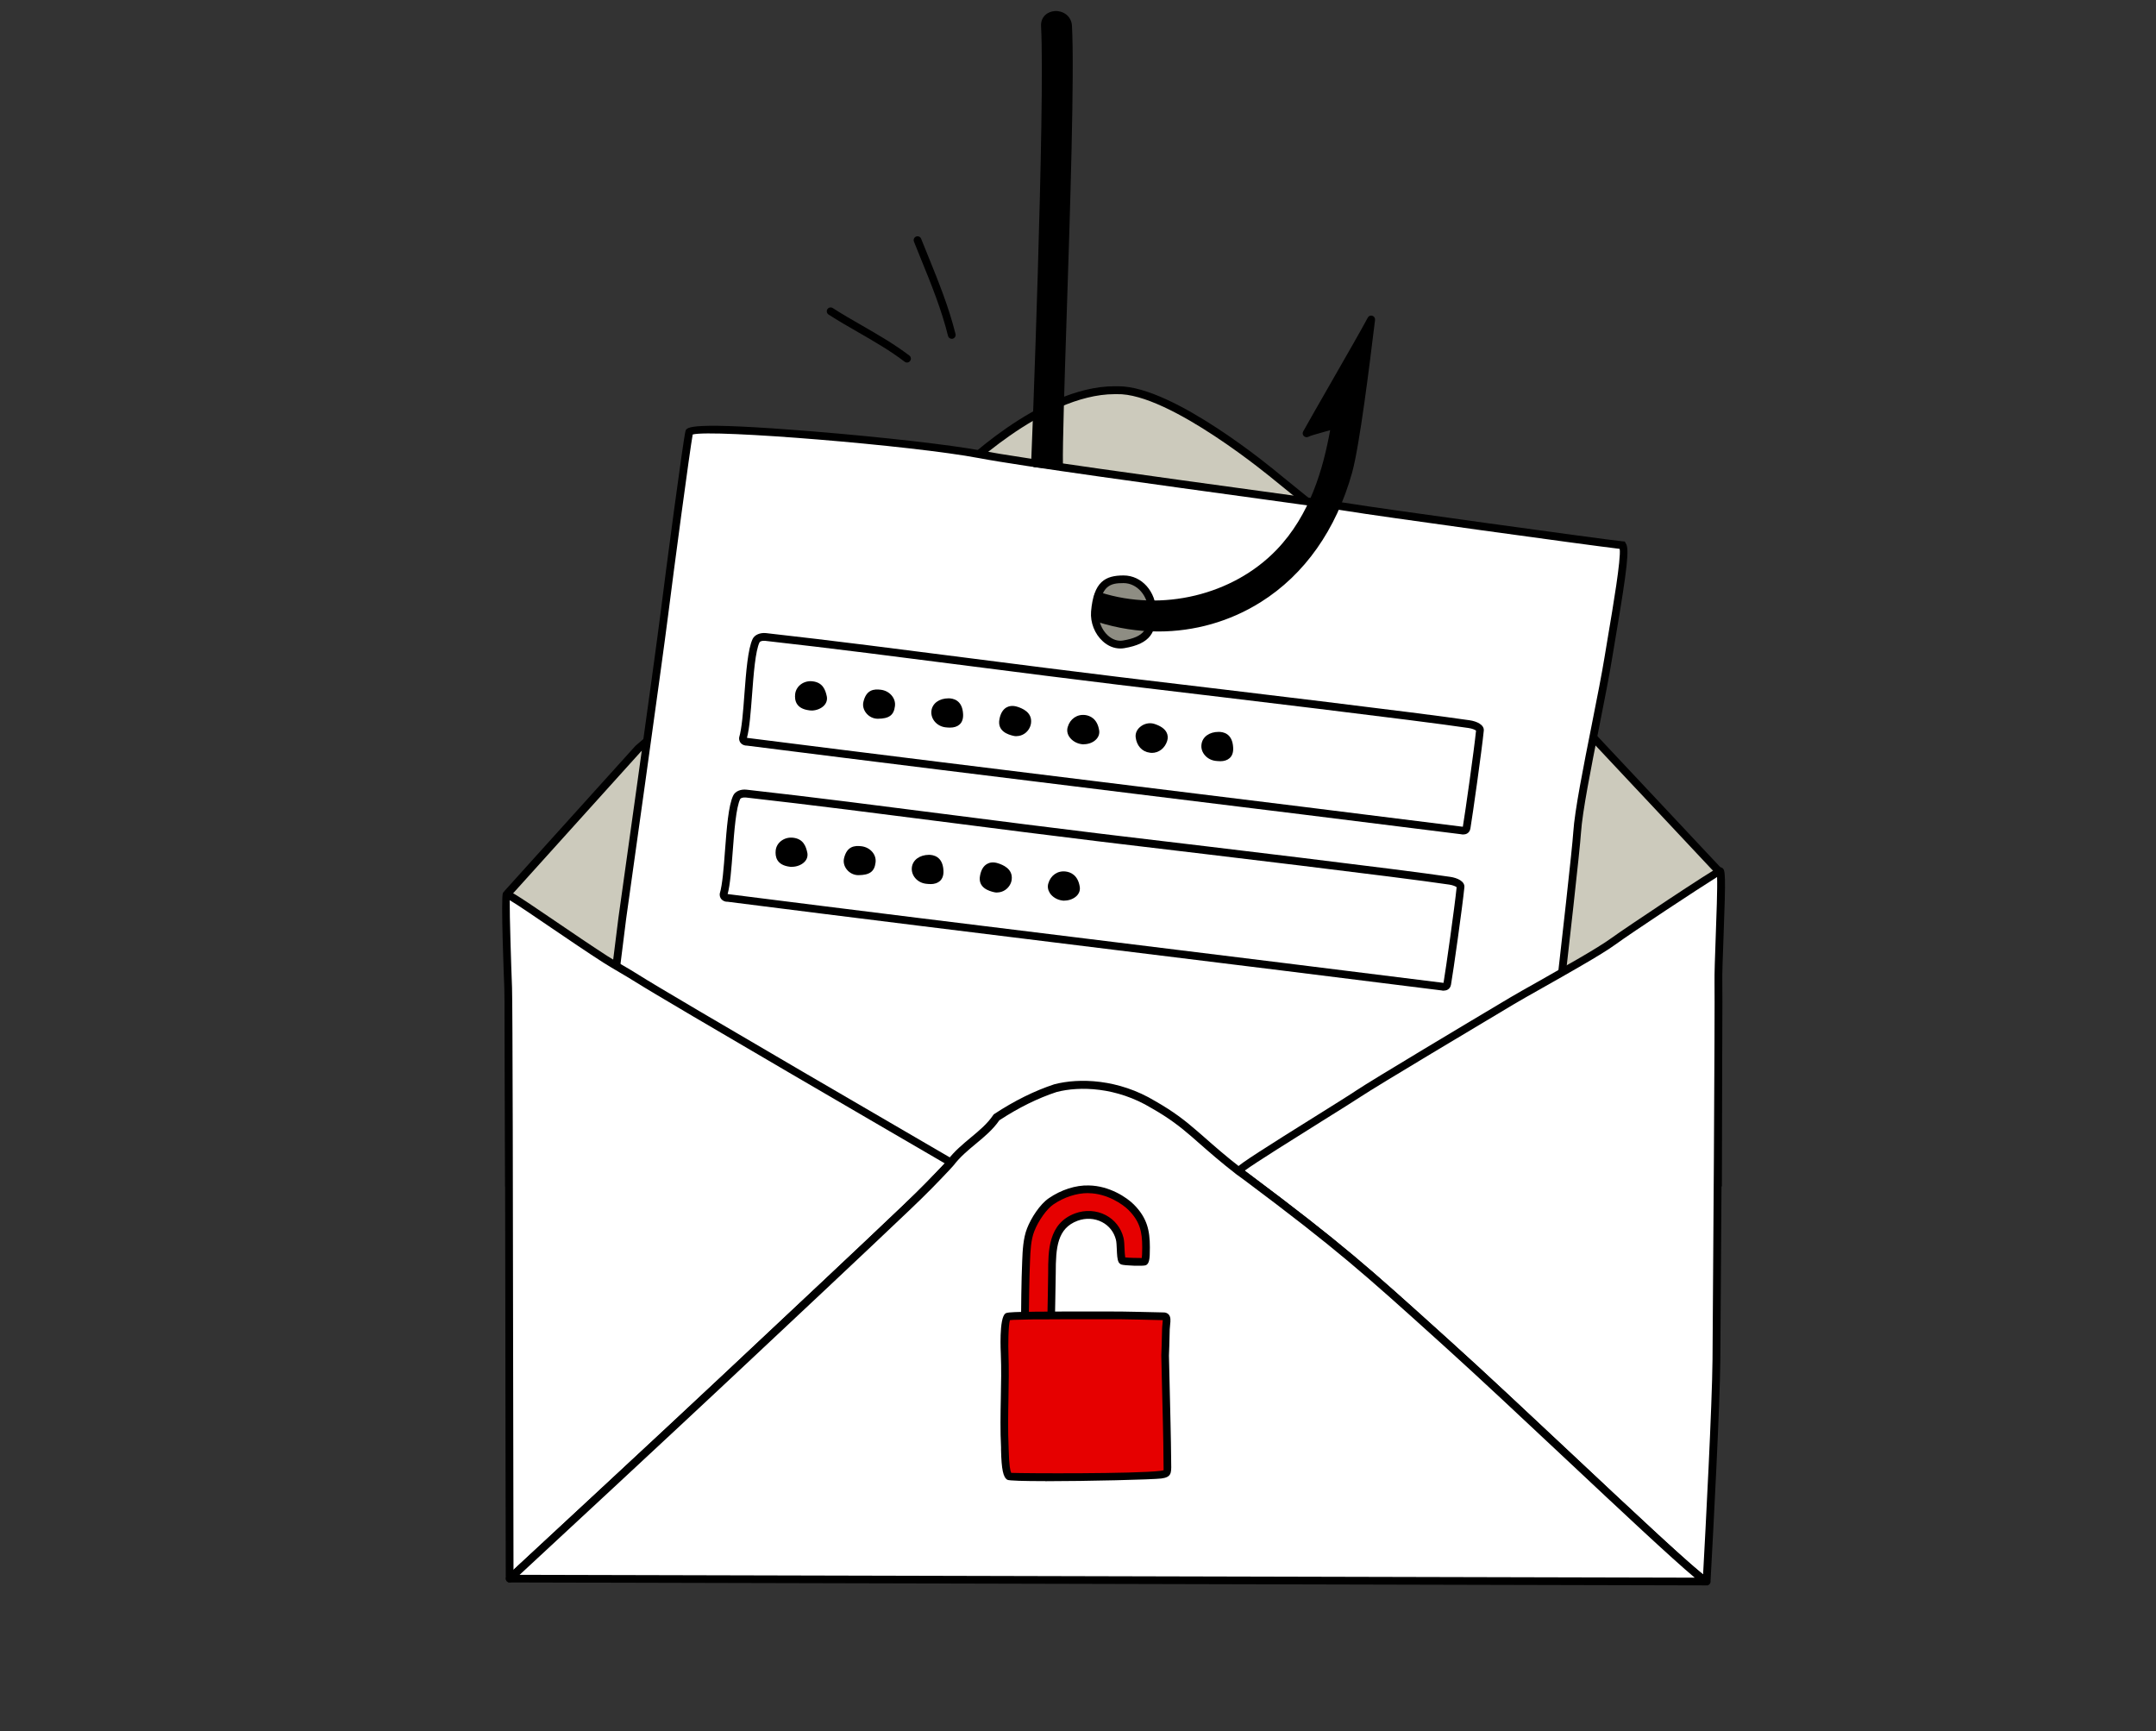 <svg width="279" height="224" viewBox="0 0 279 224" fill="none" xmlns="http://www.w3.org/2000/svg">
<rect x="0" y="0" width="279" height="224" fill="#333333" stroke="none"/>
<g clip-path="url(#clip0_12700_1062)">
<path d="M65.88 153.5L65.77 115.5L82.6 96.85L123.72 61.42C123.72 61.42 134.76 50.27 144.49 50.48C151.57 50.24 165.21 61.72 165.21 61.72L204.27 93.37L222.31 112.59V153.5" fill="#CCCABC"/>
<path d="M65.38 153.5L65.27 115.3L82.23 96.51L123.4 61.041C123.82 60.611 134.47 49.98 144.22 49.98C144.32 49.98 144.41 49.98 144.51 49.98C144.59 49.98 144.67 49.98 144.74 49.98C151.95 49.98 164.98 60.87 165.54 61.34L204.59 92.99L222.81 112.41V153.52H221.81V112.81L203.91 93.731L164.9 62.12C164.76 62.001 151.31 50.791 144.51 51.001C144.42 51.001 144.34 51.001 144.25 51.001C134.89 51.001 124.19 61.691 124.08 61.8L82.93 97.26L66.28 115.72L66.39 153.53H65.39L65.38 153.5Z" fill="black"/>
<path d="M209.9 70.56C210.72 70.63 208.82 80.77 208.15 84.97C207.19 90.96 204.38 103.23 204.09 107.73C203.8 112.23 198.34 158.65 198.34 158.65C198.34 158.65 79.25 146.61 77.25 144.96L80.53 118.81C80.53 118.81 85.27 85.08 85.96 79.54C86.65 74 88.95 56.69 89.19 55.92C89.56 54.7 118.82 57.27 126.8 58.79C134.76 60.31 172.15 65.22 174.77 65.68C177.39 66.14 207.76 70.34 209.9 70.54V70.56Z" fill="white"/>
<path d="M198.78 159.201L198.29 159.151C178.38 157.141 78.94 147.011 76.93 145.341L76.72 145.171L80.03 118.741C80.08 118.401 84.78 84.951 85.46 79.481C86.07 74.551 88.44 56.651 88.71 55.771C88.86 55.271 89.08 54.511 105.18 55.821C114.16 56.551 123.09 57.571 126.89 58.291C132.2 59.301 150.77 61.851 163.06 63.531C169.39 64.401 173.97 65.031 174.85 65.181C177.31 65.621 207.81 69.841 209.94 70.041L210.26 70.071L210.38 70.301C210.87 70.931 210.59 73.501 209.11 82.231C208.93 83.301 208.76 84.281 208.64 85.051C208.27 87.351 207.64 90.551 206.97 93.931C205.89 99.381 204.77 105.021 204.59 107.761C204.3 112.231 199.06 156.811 198.84 158.701L198.78 159.191V159.201ZM77.79 144.651C83.26 146.271 165.45 154.821 197.9 158.101C198.48 153.121 203.32 111.891 203.59 107.701C203.77 104.891 204.9 99.221 205.99 93.741C206.66 90.371 207.29 87.181 207.66 84.901C207.78 84.131 207.95 83.151 208.13 82.071C208.71 78.631 209.78 72.361 209.6 71.041L209.53 71.011C205.57 70.551 177.23 66.631 174.68 66.181C173.82 66.031 169.01 65.371 162.93 64.531C150.63 62.841 132.04 60.301 126.71 59.281C118.11 57.641 92.15 55.521 89.64 56.221C89.28 58.151 87.18 73.851 86.46 79.601C85.78 85.081 81.08 118.541 81.03 118.871L77.8 144.651H77.79Z" fill="black"/>
<path d="M222.55 112.71C223.02 112.54 222.3 124.4 222.37 127.09C222.43 129.78 222.18 168.74 222.11 175.91C222.05 182.78 220.93 202.97 220.84 204.64H220.77C217.74 202.61 197.79 183.34 187.45 174.01C177.12 164.68 173.82 161.63 161.32 152.28C160.98 152.02 160.64 151.77 160.34 151.54L160.5 151.33C161.14 150.58 173.56 143 175.79 141.51C178.03 140.01 192.83 131.19 195.67 129.5C197.46 128.43 201.21 126.37 204.35 124.54C206.22 123.46 207.86 122.45 208.76 121.8C211.16 120.05 222.09 112.85 222.57 112.69L222.55 112.71Z" fill="white"/>
<path d="M220.84 205.141C220.74 205.141 220.57 205.111 220.49 205.061C218.66 203.831 210.91 196.561 202.71 188.871C197.11 183.621 191.32 178.181 187.12 174.391L186.08 173.451C176.62 164.911 173.08 161.711 161.03 152.701L160.04 151.951C159.82 151.781 159.78 151.471 159.94 151.251L160.1 151.041C160.52 150.541 163.81 148.451 170.58 144.221C172.82 142.821 174.76 141.611 175.51 141.101C177.59 139.711 190.12 132.231 195.41 129.081C196.29 128.561 197.63 127.801 199.15 126.951C200.73 126.061 202.49 125.061 204.1 124.131C206.08 122.991 207.64 122.021 208.47 121.421C210.41 120.011 221.76 112.451 222.42 112.241C222.58 112.191 222.76 112.221 222.89 112.321C223.26 112.601 223.35 113.011 223.03 121.391C222.94 123.811 222.85 126.101 222.88 127.091C222.94 129.791 222.69 168.601 222.62 175.931C222.57 181.951 221.72 197.901 221.36 204.481V204.681C221.33 204.951 221.11 205.151 220.85 205.151L220.84 205.141ZM161.08 151.481L161.62 151.891C173.71 160.931 177.26 164.141 186.74 172.701L187.78 173.641C191.99 177.431 197.78 182.871 203.39 188.131C210.79 195.071 217.81 201.671 220.39 203.731C220.71 197.911 221.56 181.821 221.61 175.901C221.68 168.581 221.93 129.791 221.87 127.101C221.85 126.081 221.93 123.781 222.02 121.341C222.12 118.551 222.26 114.901 222.2 113.481C219.93 114.891 211.26 120.601 209.05 122.211C208.19 122.841 206.6 123.821 204.59 124.981C202.99 125.921 201.22 126.911 199.63 127.811C198.13 128.661 196.79 129.411 195.92 129.931C191.8 132.391 178.18 140.511 176.06 141.921C175.29 142.431 173.35 143.651 171.1 145.051C167.52 147.291 162.27 150.571 161.08 151.471V151.481Z" fill="black"/>
<path d="M122.85 150.29L123.02 150.46C121.43 152.14 119.59 154.06 117.32 156.22C111.74 161.54 99.9 172.64 92.81 179.29C85.72 185.95 65.95 204.26 65.95 204.26C65.95 204.26 65.89 175.33 65.89 168.04C65.89 160.75 65.83 129.16 65.76 127.79C65.7 126.41 65.34 116.18 65.53 115.76C65.7 115.4 73.23 120.86 78.34 124.13C79.62 124.94 81.05 125.72 82.41 126.58C86.79 129.36 122.84 150.29 122.84 150.29H122.85Z" fill="white"/>
<path d="M65.95 204.761C65.88 204.761 65.81 204.751 65.75 204.721C65.57 204.641 65.45 204.461 65.45 204.261C65.45 204.261 65.39 175.331 65.39 168.041C65.39 160.381 65.33 129.161 65.26 127.811C65.21 126.611 64.8 116.141 65.08 115.551C65.14 115.421 65.28 115.301 65.42 115.271C65.84 115.151 66.31 115.411 71.83 119.171C74.04 120.671 76.54 122.381 78.61 123.711C79.25 124.121 79.93 124.511 80.62 124.921C81.31 125.321 82 125.731 82.68 126.161C86.93 128.861 121.65 149.021 123.05 149.841C123.1 149.861 123.15 149.891 123.19 149.931L123.36 150.101C123.56 150.291 123.57 150.611 123.38 150.811C121.82 152.461 119.97 154.401 117.66 156.591C112.43 161.581 101.67 171.671 94.54 178.351L93.14 179.661C86.13 186.241 66.48 204.451 66.28 204.631C66.19 204.721 66.06 204.761 65.94 204.761H65.95ZM65.96 116.491C65.94 118.431 66.15 125.041 66.26 127.781C66.34 129.191 66.39 161.761 66.39 168.051C66.39 174.341 66.44 197.691 66.45 203.121C70.29 199.561 86.29 184.731 92.47 178.931L93.87 177.621C100.99 170.941 111.76 160.851 116.98 155.861C119.08 153.861 120.8 152.081 122.26 150.531C118.64 148.421 86.26 129.611 82.14 127.001C81.47 126.581 80.79 126.181 80.11 125.781C79.41 125.371 78.72 124.961 78.07 124.551C75.98 123.211 73.47 121.501 71.26 120.001C69.22 118.611 66.97 117.071 65.96 116.481V116.491Z" fill="black"/>
<path d="M186.59 127.661C157.07 123.941 123.39 119.901 94.21 116.191C93.85 116.201 93.58 116.051 93.63 115.701C94.4 113.201 94.28 105.301 95.33 103.161C95.49 102.821 95.99 102.631 96.55 102.691C110.89 104.291 127.17 106.551 142.08 108.351C151.95 109.531 180.25 112.871 187.59 113.961C188.22 114.051 189.03 114.361 188.99 114.771C188.74 117.271 187.55 125.681 187.27 127.331C187.21 127.701 186.93 127.731 186.59 127.661Z" fill="white"/>
<path d="M186.86 128.191C186.73 128.191 186.62 128.171 186.52 128.151C173.05 126.451 158.71 124.691 144.33 122.921C127.46 120.841 110.02 118.701 94.16 116.681C93.87 116.701 93.56 116.581 93.36 116.361C93.19 116.171 93.11 115.911 93.14 115.631C93.49 114.481 93.66 112.231 93.82 110.061C94.04 107.181 94.26 104.201 94.89 102.921C95.15 102.391 95.85 102.091 96.62 102.181C105.07 103.121 114.35 104.321 123.32 105.471C129.57 106.271 136.03 107.101 142.16 107.841L145.48 108.241C157.02 109.611 181.04 112.471 187.68 113.461C188.57 113.591 189.58 114.031 189.5 114.811C189.25 117.321 188.06 125.761 187.77 127.401C187.71 127.751 187.53 127.931 187.39 128.021C187.22 128.141 187.03 128.171 186.85 128.171L186.86 128.191ZM94.2 115.691C110.14 117.711 127.58 119.861 144.45 121.931C158.84 123.701 173.18 125.471 186.66 127.161C186.67 127.161 186.69 127.161 186.7 127.161C186.74 127.161 186.77 127.171 186.8 127.181C187.11 125.361 188.24 117.351 188.5 114.801C188.39 114.701 188.02 114.531 187.53 114.461C180.9 113.471 156.89 110.621 145.36 109.251L142.04 108.851C135.91 108.111 129.45 107.281 123.19 106.481C114.22 105.331 104.95 104.141 96.51 103.191C96.13 103.151 95.84 103.281 95.79 103.381C95.25 104.481 95.02 107.491 94.82 110.151C94.65 112.371 94.49 114.481 94.16 115.691C94.17 115.691 94.19 115.691 94.2 115.691Z" fill="black"/>
<path d="M139.24 114.851C139.36 115.611 138.38 116.141 137.52 116.031C136.66 115.921 135.92 115.201 136.14 114.471C136.35 113.711 137 113.181 137.86 113.281C138.72 113.381 139.11 114.021 139.24 114.851Z" fill="black"/>
<path d="M137.75 116.54C137.65 116.54 137.56 116.54 137.46 116.52C136.81 116.44 136.19 116.07 135.86 115.56C135.61 115.17 135.53 114.73 135.66 114.31C135.96 113.26 136.87 112.63 137.92 112.77C138.49 112.84 139.49 113.19 139.73 114.76C139.79 115.18 139.66 115.58 139.35 115.9C138.97 116.29 138.36 116.53 137.75 116.53V116.54ZM137.64 113.76C137.06 113.76 136.74 114.18 136.62 114.6C136.58 114.74 136.6 114.88 136.7 115.02C136.87 115.28 137.22 115.48 137.58 115.53C137.97 115.58 138.41 115.45 138.63 115.22C138.75 115.09 138.75 114.99 138.74 114.93C138.6 113.99 138.16 113.82 137.79 113.78C137.74 113.78 137.68 113.78 137.63 113.78L137.64 113.76Z" fill="black"/>
<path d="M129.04 112.201C130.03 112.541 130.51 113.011 130.42 113.761C130.33 114.511 129.53 115.161 128.7 114.951C127.48 114.641 127.16 114.141 127.32 113.381C127.55 112.201 128.22 111.921 129.04 112.201Z" fill="black"/>
<path d="M129.03 115.49C128.88 115.49 128.73 115.47 128.58 115.43C128.06 115.3 126.49 114.9 126.83 113.27C126.97 112.55 127.27 112.05 127.73 111.79C128.02 111.62 128.5 111.48 129.2 111.72C129.67 111.88 131.1 112.37 130.92 113.82C130.86 114.34 130.54 114.84 130.09 115.15C129.77 115.37 129.4 115.48 129.03 115.48V115.49ZM128.5 112.6C128.4 112.6 128.31 112.62 128.23 112.66C128.04 112.77 127.89 113.05 127.81 113.47C127.74 113.8 127.66 114.17 128.82 114.46C129.14 114.54 129.4 114.41 129.52 114.33C129.74 114.18 129.89 113.94 129.92 113.7C129.95 113.47 130 113.05 128.87 112.67C128.73 112.62 128.6 112.59 128.49 112.59L128.5 112.6Z" fill="black"/>
<path d="M121.61 112.671C121.65 113.441 121.34 114.051 119.89 113.851C119.03 113.741 118.42 113.041 118.51 112.291C118.6 111.541 119.34 111.111 120.23 111.111C121.09 111.091 121.56 111.621 121.61 112.671Z" fill="black"/>
<path d="M120.4 114.39C120.22 114.39 120.02 114.38 119.81 114.35C118.69 114.21 117.88 113.26 118 112.23C118.12 111.27 119.01 110.62 120.21 110.61C120.73 110.61 122 110.78 122.09 112.65C122.12 113.23 121.97 113.68 121.64 113.99C121.34 114.26 120.93 114.4 120.38 114.4L120.4 114.39ZM120.27 111.6C120.27 111.6 120.25 111.6 120.24 111.6C119.71 111.6 119.07 111.8 119.01 112.34C118.95 112.82 119.37 113.28 119.96 113.35C120.65 113.45 120.9 113.32 120.99 113.24C121.09 113.15 121.13 112.96 121.12 112.69C121.07 111.74 120.69 111.6 120.28 111.6H120.27Z" fill="black"/>
<path d="M112.8 111.561C112.71 112.321 112.44 112.731 111.08 112.741C110.22 112.741 109.53 111.921 109.7 111.181C109.98 110.001 110.56 109.891 111.42 110.001C112.28 110.111 112.89 110.811 112.8 111.561Z" fill="black"/>
<path d="M111.07 113.24C110.51 113.24 109.95 112.97 109.59 112.52C109.24 112.09 109.11 111.56 109.22 111.07C109.59 109.49 110.58 109.39 111.49 109.5C112.03 109.57 112.51 109.82 112.85 110.2C113.21 110.6 113.37 111.11 113.3 111.62C113.16 112.77 112.54 113.23 111.09 113.24H111.07ZM110.96 110.46C110.54 110.46 110.34 110.63 110.19 111.29C110.15 111.48 110.21 111.7 110.37 111.89C110.55 112.11 110.8 112.26 111.08 112.24C112.22 112.24 112.25 111.97 112.31 111.5C112.34 111.28 112.26 111.05 112.1 110.87C111.92 110.67 111.66 110.53 111.37 110.5C111.22 110.48 111.08 110.47 110.97 110.47L110.96 110.46Z" fill="black"/>
<path d="M103.99 110.481C104.13 111.231 103.13 111.771 102.26 111.661C101.39 111.551 100.75 111.191 100.88 110.101C100.98 109.331 101.74 108.811 102.6 108.911C103.46 109.011 103.8 109.501 103.99 110.481Z" fill="black"/>
<path d="M102.49 112.17C102.39 112.17 102.3 112.17 102.2 112.15C100.52 111.94 100.29 110.88 100.38 110.03C100.44 109.51 100.72 109.06 101.17 108.75C101.59 108.46 102.12 108.33 102.66 108.4C103.95 108.56 104.3 109.49 104.48 110.37C104.55 110.79 104.43 111.19 104.12 111.51C103.74 111.91 103.11 112.16 102.48 112.16L102.49 112.17ZM102.38 109.39C102.14 109.39 101.92 109.46 101.74 109.58C101.53 109.72 101.41 109.92 101.38 110.15C101.31 110.72 101.45 111.05 102.33 111.16C102.72 111.2 103.19 111.07 103.41 110.84C103.53 110.71 103.52 110.61 103.51 110.57C103.33 109.65 103.07 109.46 102.55 109.4C102.5 109.4 102.44 109.4 102.39 109.4L102.38 109.39Z" fill="black"/>
<path d="M189.1 107.45C159.58 103.73 125.9 99.69 96.72 95.98C96.36 95.99 96.09 95.84 96.14 95.49C96.91 92.98 96.79 85.05 97.85 82.89C98.02 82.55 98.51 82.36 99.07 82.42C113.41 84.02 129.69 86.28 144.6 88.08C154.47 89.26 182.77 92.6 190.11 93.69C190.74 93.78 191.55 94.09 191.51 94.5C191.26 97.01 190.07 105.47 189.78 107.12C189.72 107.5 189.44 107.52 189.1 107.45Z" fill="white"/>
<path d="M189.37 107.98C189.25 107.98 189.13 107.96 189.03 107.94C175.58 106.25 161.26 104.48 146.89 102.72C130 100.64 112.54 98.49 96.67 96.48C96.38 96.49 96.07 96.38 95.87 96.16C95.7 95.97 95.62 95.71 95.65 95.43C96 94.27 96.17 92.02 96.33 89.84C96.55 86.94 96.78 83.95 97.4 82.67C97.66 82.14 98.36 81.84 99.13 81.92C107.58 82.86 116.86 84.06 125.83 85.21C132.08 86.01 138.54 86.84 144.66 87.58L147.9 87.97C159.46 89.35 183.53 92.21 190.19 93.2C191.08 93.33 192.09 93.77 192.01 94.55C191.76 97.06 190.56 105.54 190.28 107.2C190.22 107.55 190.04 107.73 189.9 107.82C189.73 107.94 189.54 107.97 189.36 107.97L189.37 107.98ZM96.71 95.48C112.66 97.5 130.12 99.65 147 101.73C161.37 103.5 175.7 105.26 189.16 106.96C189.17 106.96 189.19 106.96 189.2 106.96C189.24 106.96 189.27 106.97 189.3 106.98C189.61 105.14 190.75 97.08 191.01 94.54C190.9 94.44 190.53 94.27 190.04 94.2C183.4 93.21 159.34 90.35 147.78 88.97L144.54 88.58C138.41 87.84 131.95 87.01 125.7 86.21C116.73 85.06 107.46 83.86 99.01 82.92C98.59 82.87 98.33 83.02 98.29 83.11C97.75 84.22 97.52 87.24 97.32 89.91C97.15 92.15 96.99 94.26 96.66 95.47C96.67 95.47 96.69 95.47 96.7 95.47L96.71 95.48Z" fill="black"/>
<path d="M149.19 94.13C150 94.38 150.84 94.86 150.57 95.71C150.34 96.45 149.71 97 148.85 96.9C147.99 96.8 147.54 96.07 147.46 95.33C147.38 94.56 148.36 93.89 149.19 94.14V94.13Z" fill="black"/>
<path d="M149.05 97.411C148.96 97.411 148.87 97.411 148.78 97.391C147.79 97.271 147.08 96.481 146.96 95.381C146.91 94.891 147.12 94.401 147.55 94.051C148.05 93.631 148.73 93.481 149.33 93.651C150.16 93.911 150.71 94.281 150.96 94.771C151.13 95.101 151.16 95.481 151.04 95.871C150.74 96.821 149.96 97.421 149.04 97.421L149.05 97.411ZM148.82 94.581C148.6 94.581 148.37 94.661 148.18 94.821C148.1 94.891 147.92 95.061 147.94 95.281C147.97 95.521 148.11 96.311 148.89 96.411C149.54 96.491 149.93 96.031 150.07 95.571C150.12 95.401 150.09 95.301 150.06 95.241C149.94 95.011 149.56 94.781 149.03 94.621C148.96 94.601 148.89 94.591 148.81 94.591L148.82 94.581Z" fill="black"/>
<path d="M141.75 94.611C141.87 95.371 140.89 95.901 140.03 95.801C139.17 95.701 138.43 94.971 138.65 94.231C138.87 93.471 139.52 92.931 140.37 93.041C141.22 93.151 141.62 93.781 141.75 94.621V94.611Z" fill="black"/>
<path d="M140.26 96.311C140.16 96.311 140.07 96.311 139.97 96.291C139.32 96.211 138.71 95.841 138.37 95.331C138.11 94.941 138.04 94.491 138.17 94.071C138.47 93.021 139.38 92.391 140.43 92.521C141 92.591 142 92.951 142.24 94.521C142.3 94.941 142.17 95.341 141.85 95.671C141.47 96.071 140.86 96.301 140.25 96.301L140.26 96.311ZM140.16 93.521C139.58 93.521 139.25 93.941 139.14 94.361C139.1 94.501 139.12 94.651 139.22 94.791C139.39 95.051 139.74 95.251 140.1 95.301C140.48 95.351 140.93 95.221 141.15 94.991C141.28 94.861 141.28 94.761 141.27 94.691C141.13 93.751 140.69 93.581 140.32 93.531C140.27 93.531 140.21 93.531 140.16 93.531V93.521Z" fill="black"/>
<path d="M131.56 91.951C132.55 92.291 133.03 92.761 132.94 93.521C132.85 94.281 132.05 94.931 131.22 94.711C130 94.401 129.68 93.891 129.84 93.131C130.07 91.941 130.75 91.661 131.56 91.941V91.951Z" fill="black"/>
<path d="M131.54 95.26C131.39 95.26 131.24 95.24 131.09 95.2C130.57 95.07 129 94.67 129.34 93.03C129.48 92.31 129.78 91.81 130.24 91.54C130.53 91.38 131.01 91.23 131.71 91.47C132.18 91.63 133.61 92.12 133.42 93.58C133.35 94.11 133.04 94.61 132.59 94.92C132.27 95.14 131.9 95.25 131.53 95.25L131.54 95.26ZM131.01 92.35C130.91 92.35 130.82 92.37 130.75 92.41C130.56 92.52 130.41 92.81 130.33 93.23C130.26 93.57 130.18 93.94 131.34 94.23C131.66 94.31 131.91 94.18 132.04 94.1C132.26 93.95 132.42 93.71 132.45 93.46C132.48 93.23 132.53 92.81 131.41 92.42C131.27 92.37 131.14 92.34 131.03 92.34L131.01 92.35Z" fill="black"/>
<path d="M124.12 92.431C124.16 93.201 123.85 93.821 122.4 93.621C121.54 93.511 120.93 92.811 121.02 92.051C121.11 91.291 121.85 90.871 122.74 90.861C123.6 90.841 124.07 91.371 124.12 92.431Z" fill="black"/>
<path d="M122.92 94.15C122.74 94.15 122.55 94.13 122.34 94.11C121.22 93.97 120.41 93.01 120.53 91.98C120.65 91.01 121.54 90.36 122.75 90.36C123.27 90.36 124.54 90.53 124.63 92.4C124.66 92.99 124.51 93.44 124.18 93.74C123.88 94.01 123.47 94.15 122.92 94.15ZM122.79 91.35C122.79 91.35 122.77 91.35 122.76 91.35C122.23 91.35 121.59 91.55 121.52 92.1C121.46 92.59 121.88 93.04 122.47 93.11C123.16 93.21 123.41 93.08 123.5 93C123.6 92.91 123.65 92.72 123.63 92.45C123.58 91.5 123.2 91.35 122.79 91.35Z" fill="black"/>
<path d="M159.07 96.76C159.11 97.53 158.8 98.15 157.35 97.95C156.49 97.84 155.88 97.14 155.97 96.38C156.06 95.62 156.8 95.2 157.69 95.19C158.55 95.17 159.02 95.7 159.07 96.76Z" fill="black"/>
<path d="M157.86 98.49C157.68 98.49 157.48 98.48 157.28 98.45C156.75 98.38 156.27 98.13 155.93 97.74C155.57 97.33 155.41 96.83 155.48 96.32C155.6 95.35 156.49 94.7 157.7 94.7C158.26 94.7 159.49 94.87 159.58 96.75C159.61 97.34 159.46 97.79 159.13 98.09C158.83 98.36 158.42 98.5 157.88 98.5L157.86 98.49ZM157.73 95.69C157.73 95.69 157.71 95.69 157.7 95.69C157.17 95.69 156.53 95.89 156.46 96.44C156.43 96.67 156.51 96.89 156.67 97.08C156.85 97.28 157.11 97.42 157.4 97.45C158.09 97.55 158.34 97.42 158.43 97.34C158.53 97.25 158.57 97.06 158.56 96.79C158.51 95.84 158.13 95.69 157.72 95.69H157.73Z" fill="black"/>
<path d="M115.31 91.32C115.22 92.08 114.95 92.49 113.59 92.51C112.73 92.51 112.04 91.69 112.21 90.94C112.49 89.76 113.07 89.65 113.93 89.75C114.79 89.85 115.4 90.56 115.31 91.32Z" fill="black"/>
<path d="M113.58 93.001C113.02 93.001 112.46 92.731 112.1 92.281C111.75 91.851 111.61 91.321 111.73 90.821C112.1 89.231 113.09 89.131 114 89.251C114.54 89.321 115.02 89.571 115.36 89.961C115.72 90.371 115.88 90.871 115.81 91.381C115.67 92.541 115.05 92.991 113.6 93.001H113.58ZM113.47 90.211C113.05 90.211 112.85 90.381 112.7 91.051C112.66 91.241 112.72 91.471 112.88 91.661C113.06 91.881 113.32 92.011 113.58 92.011C114.72 92.011 114.75 91.741 114.81 91.261C114.84 91.031 114.76 90.811 114.6 90.621C114.42 90.421 114.16 90.281 113.87 90.251C113.72 90.231 113.58 90.221 113.47 90.221V90.211Z" fill="black"/>
<path d="M106.51 90.231C106.65 90.991 105.65 91.521 104.78 91.421C103.91 91.321 103.27 90.941 103.4 89.851C103.5 89.081 104.27 88.551 105.12 88.661C105.97 88.771 106.32 89.251 106.51 90.241V90.231Z" fill="black"/>
<path d="M105 91.931C104.9 91.931 104.81 91.931 104.71 91.911C103.03 91.701 102.8 90.641 102.9 89.791C103.03 88.751 104.05 88.011 105.18 88.161C106.47 88.321 106.82 89.251 107 90.141C107.07 90.561 106.95 90.961 106.64 91.291C106.26 91.691 105.63 91.941 105 91.941V91.931ZM104.9 89.141C104.38 89.141 103.95 89.461 103.89 89.911C103.82 90.481 103.95 90.811 104.84 90.921C105.23 90.971 105.69 90.831 105.91 90.601C106.03 90.471 106.02 90.371 106.01 90.331C105.83 89.401 105.57 89.221 105.05 89.151C105 89.151 104.95 89.151 104.89 89.151L104.9 89.141Z" fill="black"/>
<path d="M65.95 204.261C65.95 204.261 85.72 185.951 92.81 179.291C99.9 172.641 111.74 161.551 117.32 156.221C119.59 154.061 120.9 152.701 122.49 151.011L123.01 150.431C124.82 148.071 127.43 146.841 128.95 144.561C130.86 143.301 133.53 141.781 136.59 140.781C139.54 140.011 144.53 140.061 149.24 142.911C151.56 144.221 153.04 145.371 154.57 146.711C156.11 148.041 157.71 149.531 160.29 151.531L161.31 152.271C173.81 161.621 177.11 164.661 187.44 174.001C197.78 183.321 217.73 202.591 220.76 204.631L65.95 204.251V204.261Z" fill="white"/>
<path d="M220.76 205.141L65.95 204.761C65.74 204.761 65.56 204.631 65.49 204.441C65.42 204.251 65.47 204.031 65.62 203.891C65.82 203.711 85.47 185.501 92.47 178.921L93.87 177.611C100.99 170.931 111.76 160.841 116.98 155.851C119.28 153.661 120.62 152.261 122.13 150.661L122.64 150.091C123.52 148.941 124.6 148.051 125.64 147.181C126.74 146.271 127.78 145.401 128.53 144.281C128.57 144.221 128.61 144.181 128.67 144.141C131.27 142.431 133.88 141.141 136.43 140.301C139.64 139.461 144.74 139.601 149.5 142.481C151.82 143.801 153.34 144.971 154.9 146.331L155.9 147.201C157.16 148.311 158.58 149.561 160.6 151.131L161.61 151.871C173.71 160.921 177.25 164.121 186.74 172.691L187.78 173.631C191.99 177.421 197.78 182.861 203.39 188.121C211.56 195.791 219.28 203.031 221.04 204.211C221.22 204.331 221.3 204.561 221.24 204.771C221.18 204.981 220.98 205.121 220.76 205.121V205.141ZM67.23 203.771L219.31 204.141C216.36 201.681 209.7 195.431 202.71 188.871C197.11 183.621 191.32 178.181 187.12 174.391L186.08 173.451C176.62 164.911 173.08 161.711 161.03 152.701L160.01 151.961C157.96 150.371 156.52 149.101 155.25 147.991L154.26 147.121C152.74 145.801 151.27 144.661 149.01 143.381C144.5 140.651 139.72 140.521 136.73 141.301C134.32 142.091 131.82 143.321 129.32 144.961C128.5 146.161 127.38 147.091 126.29 147.991C125.29 148.821 124.25 149.681 123.42 150.771L122.87 151.381C121.34 153.001 119.99 154.411 117.67 156.611C112.44 161.601 101.68 171.691 94.55 178.371L93.15 179.681C87.02 185.431 71.23 200.081 67.22 203.791L67.23 203.771Z" fill="black"/>
<path d="M149.1 79.16C149.1 81.49 148.6 82.83 145.39 83.37C143.36 83.72 141.51 81.49 141.68 79.16C141.99 75.49 143.34 74.95 145.39 74.95C147.44 74.95 149.1 76.83 149.1 79.16Z" fill="#8E8D83"/>
<path d="M144.97 83.91C144.17 83.91 143.37 83.59 142.7 82.97C141.66 82.03 141.08 80.55 141.19 79.13C141.52 75.24 143.04 74.46 145.4 74.46C147.76 74.46 149.61 76.57 149.61 79.17C149.61 81.77 148.94 83.29 145.48 83.87C145.31 83.9 145.14 83.91 144.97 83.91ZM145.39 75.45C143.69 75.45 142.47 75.72 142.18 79.2C142.1 80.32 142.55 81.48 143.37 82.23C143.96 82.76 144.64 82.99 145.31 82.88C148.15 82.4 148.6 81.39 148.6 79.16C148.6 77.11 147.16 75.45 145.39 75.45Z" fill="black"/>
<path d="M148.3 161.35C148.3 161.64 148.34 163.11 148.07 163.25C147.99 163.29 145.3 163.28 145.22 163.1C144.96 162.58 145.08 161.03 144.9 160.29C144.27 157.8 141.65 156.6 139.28 157.48C136.19 158.64 136.14 161.77 136.14 164.73C136.14 165.52 136.02 171.45 136.02 171.45L134.74 171.48C134.38 171.48 134.04 171.49 133.71 171.49C133.32 171.49 132.97 171.49 132.63 171.5C132.63 170 132.7 165.05 132.77 163.74C132.84 162.33 132.84 160.5 133.39 159.11C133.93 157.73 135.04 156.11 136.04 155.43C137.43 154.48 139.18 153.84 140.91 153.87C143.45 153.91 145.57 155.36 146.4 156.19C147.97 157.76 148.33 159.24 148.33 161.34L148.3 161.35Z" fill="#E60000"/>
<path d="M132.62 172.01C132.49 172.01 132.37 171.96 132.27 171.87C132.17 171.78 132.12 171.65 132.12 171.51C132.12 169.93 132.19 165.01 132.26 163.73L132.28 163.16C132.33 161.85 132.4 160.23 132.91 158.94C133.43 157.6 134.57 155.82 135.74 155.03C137.31 153.96 139.18 153.34 140.89 153.39C143.59 153.43 145.83 154.96 146.72 155.85C148.45 157.58 148.8 159.24 148.8 161.36V161.46C148.81 162.98 148.7 163.51 148.29 163.71C147.98 163.86 145.49 163.76 145.11 163.62C144.98 163.58 144.82 163.44 144.76 163.32C144.57 162.94 144.55 162.33 144.52 161.61C144.5 161.16 144.48 160.7 144.41 160.42C144.16 159.42 143.52 158.6 142.61 158.13C141.65 157.63 140.5 157.57 139.44 157.96C136.83 158.94 136.62 161.39 136.62 164.74C136.62 165.52 136.5 171.23 136.5 171.47C136.5 171.74 136.28 171.95 136.01 171.96L134.73 171.99C134.54 171.99 134.36 171.99 134.19 171.99C134.01 171.99 133.82 171.99 133.66 171.99C133.29 171.99 132.95 171.99 132.63 172H132.61L132.62 172.01ZM140.79 154.38C139.31 154.38 137.68 154.91 136.31 155.85C135.46 156.43 134.38 157.94 133.85 159.3C133.4 160.43 133.34 161.9 133.29 163.19L133.27 163.77C133.21 164.93 133.15 169.06 133.13 170.99C133.31 170.99 133.51 170.99 133.7 170.99H134.19C134.37 170.99 134.55 170.98 134.74 170.98L135.53 170.96C135.56 169.53 135.64 165.37 135.64 164.73C135.64 161.87 135.64 158.31 139.11 157.01C140.43 156.52 141.88 156.6 143.09 157.23C144.25 157.84 145.07 158.88 145.39 160.17C145.48 160.55 145.5 161.04 145.52 161.56C145.54 161.93 145.56 162.42 145.61 162.7C146.08 162.76 147.21 162.78 147.75 162.78C147.78 162.59 147.81 162.22 147.81 161.47V161.36C147.81 159.4 147.52 158.06 146.03 156.56C145.3 155.83 143.28 154.43 140.89 154.39C140.86 154.39 140.83 154.39 140.79 154.39V154.38Z" fill="black"/>
<path d="M151.06 188.56C151.06 190.5 151.29 190.67 150.23 190.81C146.83 191.22 130.78 191.17 130.62 191.06C130.03 190.7 130.05 187.81 130.03 187.27C129.84 183.12 130.17 179.29 130.02 175.14C129.99 174.67 129.92 170.67 130.39 170.38C130.49 170.31 131.35 170.27 132.62 170.24L133.7 170.23C134.03 170.23 134.38 170.22 134.73 170.22C138.11 170.18 142.42 170.21 143.7 170.19C145.13 170.18 150.52 170.31 150.52 170.31C151.21 170.25 150.91 171.08 150.88 171.99C150.85 173.37 150.8 175.08 150.78 175.37C150.77 175.73 151.04 185.46 151.06 188.56Z" fill="#E60000"/>
<path d="M135.27 191.65C132.57 191.65 130.54 191.6 130.35 191.47C129.82 191.15 129.6 190.14 129.54 187.63V187.29C129.43 185.11 129.47 183 129.51 180.95C129.55 179.07 129.59 177.13 129.51 175.15C129.51 175.11 129.25 170.49 130.12 169.95C130.25 169.86 130.35 169.79 132.61 169.74H133.12L134.18 169.72C134.36 169.72 134.54 169.72 134.73 169.72C136.86 169.69 139.38 169.7 141.26 169.7C142.35 169.7 143.22 169.7 143.69 169.7C145.12 169.68 150.31 169.82 150.53 169.82C150.86 169.8 151.08 169.94 151.21 170.06C151.53 170.39 151.48 170.89 151.42 171.42C151.4 171.61 151.38 171.81 151.37 172.01C151.34 173.39 151.29 175.11 151.27 175.4C151.27 175.54 151.3 177.08 151.35 178.87C151.43 182.14 151.54 186.62 151.55 188.56C151.55 188.9 151.55 189.19 151.56 189.43C151.59 190.64 151.56 191.14 150.28 191.31C149.12 191.45 140.78 191.66 135.25 191.66L135.27 191.65ZM130.86 190.58C132.54 190.65 146.87 190.72 150.17 190.32C150.47 190.28 150.56 190.25 150.58 190.23C150.58 190.18 150.58 189.81 150.57 189.46C150.57 189.21 150.56 188.92 150.56 188.57C150.56 186.64 150.44 182.17 150.36 178.9C150.3 176.61 150.28 175.5 150.28 175.36C150.3 175.07 150.35 173.36 150.38 171.99C150.38 171.75 150.41 171.53 150.43 171.32C150.45 171.16 150.47 170.95 150.47 170.82C149.64 170.8 145.01 170.68 143.7 170.7C143.23 170.7 142.35 170.7 141.26 170.7C139.38 170.7 136.87 170.7 134.73 170.72C134.54 170.72 134.37 170.72 134.2 170.72C134.03 170.72 133.86 170.72 133.69 170.72L132.11 170.76C131.26 170.76 130.87 170.8 130.69 170.82C130.47 171.52 130.46 174.28 130.5 175.1C130.57 177.12 130.54 179.07 130.5 180.96C130.46 182.99 130.42 185.09 130.52 187.23C130.52 187.31 130.52 187.43 130.53 187.59C130.58 189.63 130.74 190.33 130.85 190.56L130.86 190.58Z" fill="black"/>
<path d="M123.16 43.84C122.94 43.84 122.73 43.69 122.68 43.46C121.84 40.06 120.49 36.73 119.18 33.52C118.87 32.77 118.57 32.02 118.27 31.26C118.17 31 118.29 30.71 118.55 30.61C118.81 30.51 119.1 30.63 119.2 30.89C119.5 31.64 119.8 32.39 120.11 33.14C121.43 36.39 122.79 39.75 123.65 43.22C123.72 43.49 123.55 43.76 123.28 43.83C123.24 43.83 123.2 43.84 123.16 43.84Z" fill="black"/>
<path d="M117.37 46.91C117.26 46.91 117.16 46.88 117.07 46.809C115.22 45.389 113.1 44.169 111.05 42.989C109.78 42.26 108.46 41.499 107.22 40.7C106.99 40.55 106.92 40.239 107.07 40.01C107.22 39.779 107.53 39.709 107.76 39.859C108.98 40.639 110.28 41.4 111.55 42.12C113.63 43.319 115.78 44.559 117.68 46.01C117.9 46.179 117.94 46.489 117.77 46.709C117.67 46.84 117.52 46.91 117.37 46.91Z" fill="black"/>
<path d="M177.45 41.34C176.28 43.56 170.32 53.82 169.09 56.07C169.8 55.71 171.79 55.31 172.78 54.91C171.74 60.99 169.91 66.99 165.54 71.51C159.63 77.63 150.31 79.7 142.24 77.12C141.96 77.03 142.15 77.54 142.09 78.01C141.99 78.83 141.83 79.88 142.17 79.99C149.16 82.22 156.67 81.4 162.9 77.48C168.89 73.71 172.63 67.74 174.5 61.02C175.59 57.11 177.17 43.54 177.45 41.33V41.34Z" fill="black"/>
<path d="M149.9 81.71C147.27 81.71 144.61 81.3 142.01 80.47C141.29 80.24 141.42 79.19 141.56 78.08L141.58 77.95C141.6 77.81 141.58 77.67 141.58 77.55C141.56 77.27 141.54 76.95 141.81 76.74C141.97 76.62 142.17 76.59 142.38 76.65C150.38 79.21 159.54 77 165.17 71.17C169.57 66.61 171.23 60.6 172.13 55.66C171.81 55.76 171.46 55.85 171.11 55.95C170.39 56.15 169.64 56.35 169.31 56.52C169.12 56.62 168.88 56.58 168.72 56.42C168.56 56.26 168.53 56.02 168.64 55.83C169.17 54.86 170.59 52.39 172.09 49.77C174.08 46.3 176.34 42.36 177 41.1C177.11 40.89 177.36 40.78 177.59 40.86C177.82 40.93 177.97 41.16 177.94 41.4L177.78 42.68C177.28 46.79 175.94 57.7 174.97 61.16C172.91 68.55 168.82 74.35 163.15 77.91C159.16 80.42 154.57 81.71 149.89 81.71H149.9ZM142.46 79.57C149.33 81.72 156.68 80.81 162.63 77.07C168.09 73.64 172.02 68.05 174.02 60.9C174.88 57.82 176.06 48.57 176.64 43.84C175.63 45.63 174.24 48.05 172.97 50.27C171.89 52.15 170.86 53.95 170.17 55.17C170.39 55.11 170.63 55.04 170.86 54.98C171.5 54.81 172.16 54.62 172.59 54.45C172.76 54.38 172.95 54.41 173.09 54.53C173.23 54.64 173.3 54.82 173.27 55C172.38 60.22 170.74 66.85 165.9 71.86C160.13 77.84 150.82 80.17 142.6 77.76C142.6 77.87 142.6 77.97 142.58 78.08L142.56 78.22C142.51 78.61 142.42 79.29 142.46 79.57Z" fill="black"/>
<path d="M138.23 3.37C138.13 1.45 135.13 1.44 135.23 3.37C135.75 13.069 134.02 59.8 133.94 59.95C133.94 59.95 136.97 60.279 136.97 60.219C137 60.169 137.07 60.139 137.07 60.08C136.93 53.58 138.77 13.399 138.24 3.38L138.23 3.37Z" fill="black"/>
<path d="M136.79 60.709C136.37 60.709 135.57 60.63 133.88 60.45C133.71 60.429 133.57 60.33 133.49 60.179C133.44 60.08 133.42 59.969 133.44 59.87C133.49 59.12 135.26 13.52 134.72 3.4C134.65 2.12 135.61 1.48 136.52 1.43C137.52 1.37 138.65 2.03 138.72 3.35C139.05 9.49 138.49 26.93 138.03 40.94C137.74 49.849 137.5 57.55 137.55 60.059C137.55 60.319 137.4 60.469 137.34 60.52C137.22 60.639 137.15 60.7 136.78 60.7L136.79 60.709ZM134.46 59.499C135.28 59.59 136.09 59.669 136.55 59.7C136.52 56.83 136.76 49.419 137.04 40.9C137.49 26.91 138.05 9.49 137.73 3.39C137.69 2.68 137.12 2.41 136.58 2.42C136.43 2.42 135.68 2.51 135.73 3.34C136.12 10.669 134.95 53.51 134.47 59.489L134.46 59.499Z" fill="black"/>
</g>
<defs>
<clipPath id="clip0_12700_1062">
<rect width="279" height="224" fill="white"/>
</clipPath>
</defs>
</svg>
